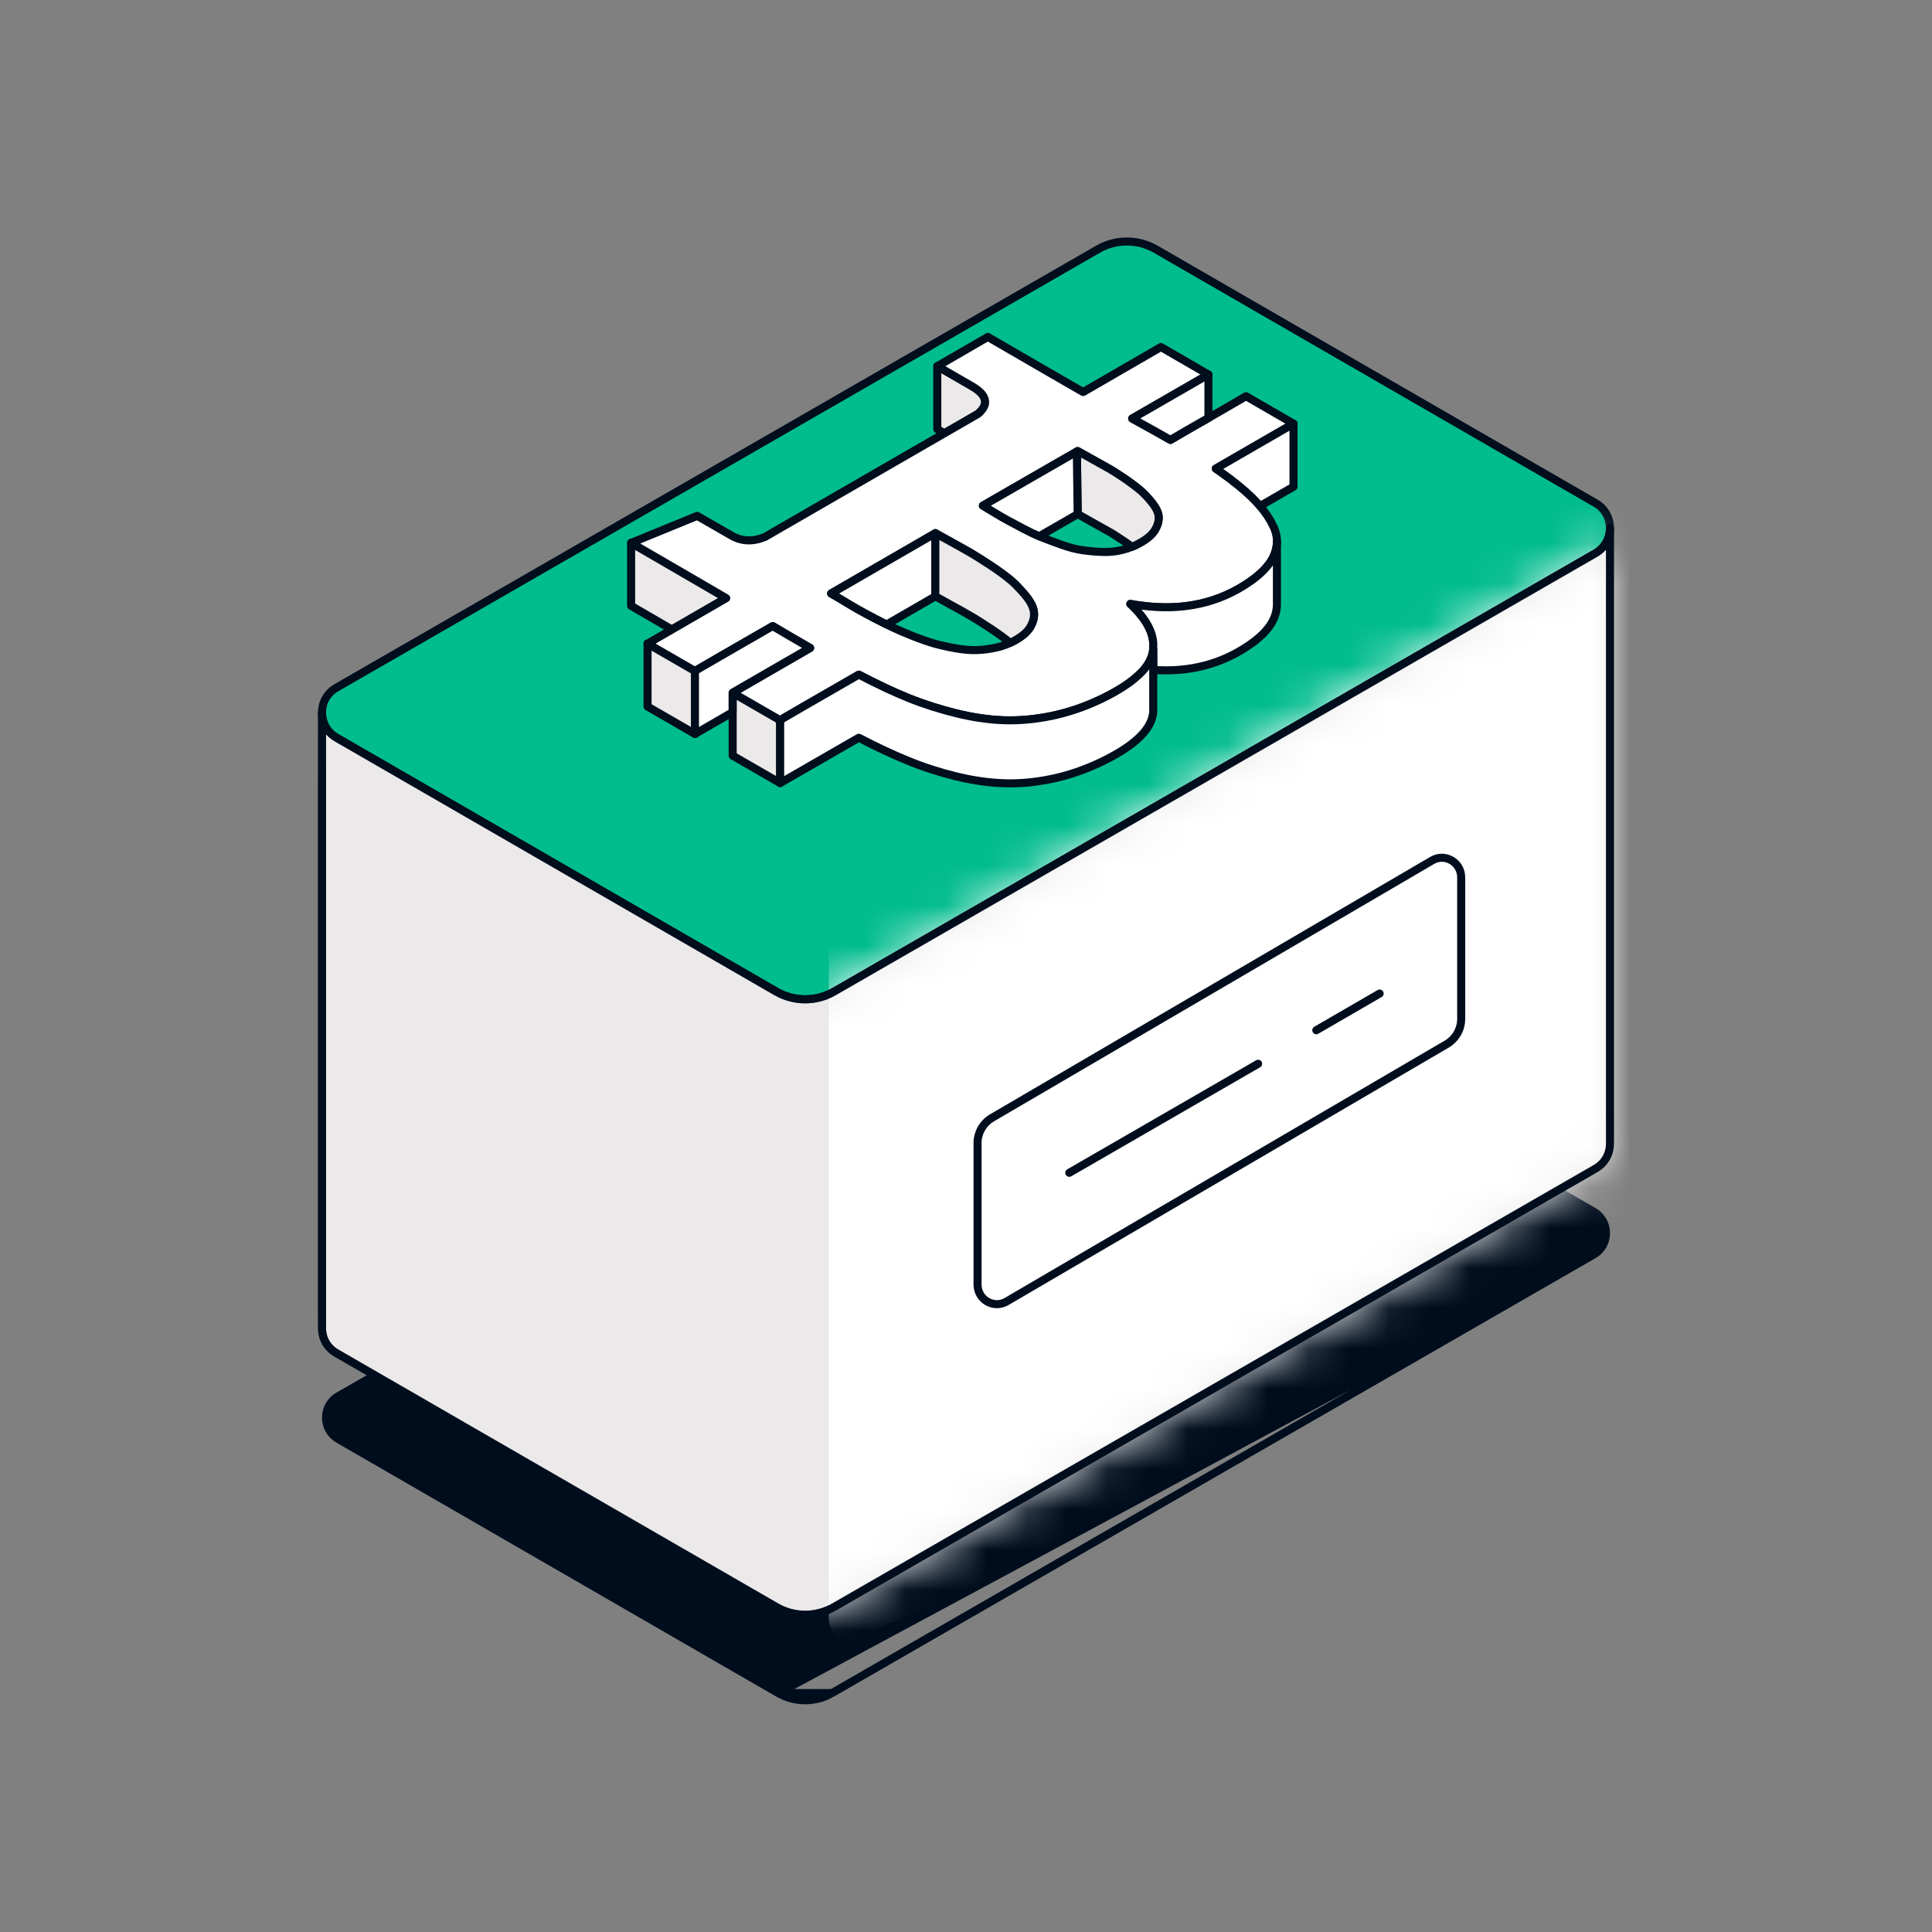 <svg width="48" height="48" viewBox="0 0 48 48" fill="none" xmlns="http://www.w3.org/2000/svg">
<rect x="0" y="0" width="48" height="48" fill="#808080" stroke="none"/>
<path d="M40 13.122C40 13.363 39.882 13.605 39.641 13.743L20.721 24.636C20.278 24.892 19.73 24.892 19.286 24.636L8.359 18.326C8.118 18.188 8 17.948 8 17.706C8 17.464 8.118 17.223 8.359 17.085L27.279 6.192C27.722 5.936 28.27 5.936 28.714 6.192L39.641 12.5C39.882 12.638 40 12.88 40 13.122Z" fill="#01BC8D" stroke="#000D1D" stroke-width="0.2" stroke-linecap="round" stroke-linejoin="round"/>
<path d="M24.474 9.976C24.479 10.076 24.418 10.177 24.298 10.281L23.463 10.764L23.287 10.662V9.096L24.137 9.588C24.358 9.714 24.469 9.842 24.474 9.975V9.976Z" fill="#EBE9E9" stroke="#000D1D" stroke-width="0.2" stroke-linecap="round" stroke-linejoin="round"/>
<path d="M18.041 14.858L16.69 15.639C16.162 15.334 15.68 15.052 15.68 15.052V13.486C15.68 13.486 16.574 14.007 17.262 14.405C17.669 14.643 18.006 14.839 18.041 14.858Z" fill="#EBE9E9" stroke="#000D1D" stroke-width="0.2" stroke-linecap="round" stroke-linejoin="round"/>
<path d="M17.268 16.668V18.235L16.088 17.554V15.987L17.268 16.668Z" fill="#EBE9E9" stroke="#000D1D" stroke-width="0.2" stroke-linecap="round" stroke-linejoin="round"/>
<path d="M19.383 17.89V19.455L18.203 18.774V17.209L18.622 17.451L19.383 17.89Z" fill="#EBE9E9" stroke="#000D1D" stroke-width="0.2" stroke-linecap="round" stroke-linejoin="round"/>
<path d="M31.306 12.573C31.246 12.5 31.18 12.43 31.108 12.359C30.91 12.168 30.662 11.964 30.366 11.754C30.316 11.718 30.262 11.678 30.206 11.642L32.138 10.527L30.958 9.844L30.025 10.385L29.601 10.627L29.08 10.93C28.906 10.828 28.648 10.685 28.309 10.498C28.254 10.467 28.193 10.434 28.13 10.399L30.025 9.306L28.843 8.622L26.911 9.74C26.74 9.646 24.543 8.371 24.543 8.371L23.288 9.098L24.139 9.59C24.359 9.716 24.47 9.844 24.475 9.978C24.48 10.077 24.419 10.178 24.299 10.283L23.464 10.765L19.009 13.338C18.706 13.464 18.43 13.454 18.173 13.306L17.322 12.817L15.682 13.488C15.682 13.488 16.576 14.009 17.264 14.407C17.671 14.645 18.008 14.841 18.043 14.861L16.692 15.642L16.089 15.991L17.269 16.672L17.867 16.325L19.201 15.557C19.409 15.684 19.719 15.864 20.129 16.1L19.201 16.636L18.204 17.213L18.623 17.455L19.384 17.894L19.951 17.564L21.338 16.765C21.779 16.994 22.188 17.189 22.569 17.344C22.949 17.497 23.349 17.625 23.764 17.727C24.18 17.829 24.578 17.887 24.956 17.898C25.335 17.91 25.727 17.874 26.134 17.789C26.539 17.705 26.942 17.569 27.341 17.38C27.75 17.184 28.066 16.984 28.284 16.779C28.34 16.728 28.391 16.677 28.435 16.623C28.539 16.494 28.607 16.363 28.636 16.233C28.642 16.202 28.647 16.171 28.653 16.139V15.979C28.636 15.701 28.486 15.417 28.202 15.121C28.166 15.082 28.124 15.043 28.083 15.005C28.172 15.022 28.263 15.036 28.35 15.046C29.39 15.187 30.294 14.986 31.067 14.443C31.179 14.366 31.276 14.285 31.358 14.205C31.504 14.065 31.606 13.922 31.664 13.774C31.705 13.669 31.726 13.565 31.726 13.458C31.726 13.327 31.695 13.196 31.629 13.062C31.551 12.898 31.442 12.735 31.306 12.575V12.573ZM25.615 15.549C25.55 15.675 25.424 15.791 25.239 15.898C25.193 15.925 25.145 15.949 25.097 15.971C24.995 16.02 24.888 16.056 24.777 16.083C24.61 16.121 24.445 16.145 24.282 16.15C24.118 16.157 23.94 16.143 23.749 16.108C23.557 16.075 23.383 16.035 23.223 15.992C23.065 15.946 22.889 15.885 22.692 15.808C22.493 15.73 22.326 15.657 22.187 15.592C22.136 15.567 22.083 15.543 22.027 15.514C21.929 15.465 21.826 15.412 21.709 15.352C21.527 15.254 21.386 15.18 21.29 15.124C21.193 15.069 21.072 14.995 20.927 14.908C20.782 14.821 20.689 14.766 20.648 14.744L23.239 13.246C23.281 13.27 23.404 13.34 23.611 13.452C23.819 13.566 23.984 13.661 24.112 13.733C24.236 13.806 24.393 13.905 24.59 14.034C24.599 14.041 24.61 14.045 24.619 14.053C24.828 14.191 24.995 14.316 25.118 14.419C25.205 14.494 25.289 14.579 25.374 14.673C25.408 14.711 25.443 14.751 25.476 14.791C25.595 14.932 25.663 15.063 25.685 15.179C25.705 15.297 25.683 15.421 25.614 15.548L25.615 15.549ZM28.696 13.164C28.631 13.275 28.514 13.379 28.344 13.476C28.271 13.517 28.199 13.556 28.122 13.585C28.046 13.616 27.966 13.643 27.884 13.662C27.721 13.704 27.554 13.72 27.383 13.713C27.213 13.707 27.048 13.691 26.893 13.669C26.735 13.647 26.566 13.601 26.379 13.536C26.192 13.471 26.032 13.409 25.898 13.356C25.872 13.347 25.848 13.334 25.819 13.322C25.705 13.274 25.578 13.213 25.436 13.138C25.259 13.044 25.126 12.973 25.035 12.925C24.945 12.876 24.826 12.809 24.679 12.718C24.532 12.631 24.444 12.578 24.419 12.562L26.754 11.218L26.773 11.206C26.795 11.218 26.846 11.248 26.927 11.293C26.971 11.315 27.02 11.344 27.08 11.378C27.249 11.472 27.389 11.55 27.501 11.613C27.614 11.674 27.755 11.764 27.928 11.88C28.097 11.996 28.235 12.101 28.337 12.188C28.439 12.277 28.538 12.382 28.633 12.506C28.727 12.626 28.778 12.739 28.786 12.84C28.793 12.942 28.764 13.051 28.697 13.162L28.696 13.164Z" fill="white" stroke="#000D1D" stroke-width="0.2" stroke-linecap="round" stroke-linejoin="round"/>
<path d="M28.786 12.841C28.793 12.943 28.764 13.052 28.697 13.163C28.632 13.275 28.515 13.379 28.345 13.476C28.272 13.517 28.2 13.556 28.123 13.585C28.065 13.54 27.998 13.495 27.929 13.447C27.757 13.331 27.617 13.24 27.502 13.18C27.39 13.117 27.25 13.039 27.081 12.944C26.914 12.85 26.809 12.791 26.776 12.772L26.756 11.219L26.776 11.207C26.798 11.219 26.849 11.249 26.929 11.294C26.973 11.316 27.023 11.345 27.082 11.379C27.251 11.473 27.392 11.551 27.503 11.614C27.617 11.675 27.757 11.765 27.93 11.881C28.099 11.997 28.238 12.102 28.34 12.189C28.442 12.278 28.54 12.383 28.635 12.507C28.729 12.627 28.78 12.74 28.789 12.841H28.786Z" fill="#EBE9E9" stroke="#000D1D" stroke-width="0.2" stroke-linecap="round" stroke-linejoin="round"/>
<path d="M26.774 12.774L25.819 13.324C25.705 13.275 25.579 13.215 25.436 13.139C25.26 13.045 25.127 12.975 25.036 12.926C24.945 12.877 24.827 12.81 24.68 12.719C24.532 12.632 24.444 12.579 24.42 12.564L26.754 11.219L26.774 12.773V12.774Z" fill="white" stroke="#000D1D" stroke-width="0.2" stroke-linecap="round" stroke-linejoin="round"/>
<path d="M23.241 13.246V14.815L22.029 15.515C21.931 15.466 21.828 15.413 21.711 15.353C21.529 15.255 21.388 15.181 21.292 15.125C21.195 15.07 21.074 14.997 20.929 14.91C20.784 14.823 20.691 14.767 20.65 14.745L23.241 13.247V13.246Z" fill="white" stroke="#000D1D" stroke-width="0.2" stroke-linecap="round" stroke-linejoin="round"/>
<path d="M25.614 15.549C25.549 15.675 25.423 15.791 25.238 15.898C25.192 15.925 25.145 15.949 25.096 15.971C24.975 15.867 24.815 15.751 24.618 15.62C24.409 15.482 24.24 15.375 24.111 15.302C23.982 15.226 23.817 15.132 23.61 15.021C23.403 14.907 23.28 14.836 23.238 14.815V13.246C23.28 13.27 23.403 13.34 23.61 13.452C23.818 13.566 23.983 13.661 24.111 13.733C24.235 13.806 24.392 13.905 24.589 14.034C24.598 14.041 24.608 14.045 24.618 14.053C24.827 14.191 24.994 14.316 25.117 14.419C25.204 14.494 25.288 14.579 25.373 14.673C25.407 14.711 25.442 14.751 25.475 14.791C25.593 14.932 25.662 15.063 25.684 15.179C25.704 15.297 25.682 15.421 25.613 15.548L25.614 15.549Z" fill="#EBE9E9" stroke="#000D1D" stroke-width="0.2" stroke-linecap="round" stroke-linejoin="round"/>
<path d="M32.137 10.526V12.093L31.305 12.573C31.245 12.5 31.178 12.43 31.107 12.36C30.908 12.168 30.661 11.964 30.365 11.754C30.314 11.718 30.261 11.678 30.205 11.643L32.137 10.527V10.526Z" fill="white" stroke="#000D1D" stroke-width="0.2" stroke-linecap="round" stroke-linejoin="round"/>
<path d="M30.023 9.305V10.384L29.598 10.626L29.077 10.929C28.903 10.827 28.646 10.684 28.307 10.497C28.251 10.466 28.191 10.432 28.127 10.398L30.023 9.305Z" fill="white" stroke="#000D1D" stroke-width="0.2" stroke-linecap="round" stroke-linejoin="round"/>
<path d="M31.725 13.455V15.021C31.725 15.128 31.703 15.232 31.663 15.336C31.571 15.57 31.371 15.792 31.066 16.006C30.368 16.495 29.566 16.709 28.652 16.643V15.977C28.634 15.698 28.485 15.414 28.2 15.118C28.164 15.08 28.123 15.041 28.082 15.002C28.171 15.02 28.262 15.034 28.349 15.044C29.388 15.184 30.292 14.984 31.066 14.441C31.177 14.363 31.275 14.283 31.357 14.203C31.502 14.062 31.605 13.92 31.663 13.771C31.704 13.667 31.725 13.562 31.725 13.456V13.455Z" fill="white" stroke="#000D1D" stroke-width="0.2" stroke-linecap="round" stroke-linejoin="round"/>
<path d="M28.652 16.135V17.701C28.647 17.732 28.642 17.764 28.634 17.795C28.547 18.187 28.116 18.57 27.34 18.941C26.939 19.13 26.538 19.266 26.133 19.351C25.726 19.436 25.334 19.472 24.955 19.46C24.577 19.448 24.18 19.392 23.763 19.291C23.348 19.189 22.948 19.061 22.568 18.905C22.187 18.75 21.777 18.558 21.337 18.329L19.383 19.455V17.889L19.95 17.559L21.337 16.76C21.777 16.99 22.187 17.185 22.568 17.339C22.948 17.492 23.348 17.62 23.763 17.722C24.179 17.824 24.577 17.882 24.955 17.894C25.334 17.905 25.726 17.869 26.133 17.785C26.538 17.7 26.941 17.564 27.34 17.375C27.749 17.179 28.065 16.979 28.283 16.774C28.339 16.723 28.39 16.672 28.434 16.619C28.538 16.49 28.605 16.359 28.634 16.229C28.641 16.197 28.646 16.166 28.652 16.135Z" fill="white" stroke="#000D1D" stroke-width="0.2" stroke-linecap="round" stroke-linejoin="round"/>
<path d="M20.126 16.097L19.197 16.633L18.201 17.209V17.694L17.266 18.235V16.669L17.864 16.322L19.197 15.554C19.406 15.68 19.716 15.861 20.126 16.097Z" fill="white" stroke="#000D1D" stroke-width="0.2" stroke-linecap="round" stroke-linejoin="round"/>
<path d="M39.591 31.171L39.591 31.171C39.798 31.052 39.9 30.845 39.9 30.637C39.9 30.427 39.798 30.22 39.591 30.101L39.591 30.101L28.665 23.794C28.665 23.794 28.664 23.794 28.664 23.794C28.25 23.555 27.741 23.555 27.329 23.794L27.329 23.794L8.409 34.686L8.409 34.686C8.202 34.805 8.1 35.011 8.1 35.22C8.1 35.43 8.202 35.636 8.409 35.754L8.409 35.755L19.335 42.064L39.591 31.171ZM39.591 31.171L20.671 42.064L20.671 42.064M39.591 31.171L20.671 42.064M20.671 42.064C20.259 42.302 19.75 42.303 19.336 42.064L20.671 42.064Z" fill="#000D1D" stroke="#000D1D" stroke-width="0.2"/>
<path d="M40 13.123V28.411C40 28.653 39.882 28.895 39.641 29.033L20.721 39.926C20.278 40.182 19.73 40.182 19.286 39.926L8.359 33.618C8.118 33.48 8 33.238 8 32.996V17.706C8 17.948 8.118 18.189 8.359 18.327L19.286 24.636C19.73 24.892 20.278 24.892 20.721 24.636L39.641 13.743C39.882 13.605 40 13.363 40 13.123Z" fill="#EBE9E9" stroke="#000D1D" stroke-width="0.2" stroke-linecap="round" stroke-linejoin="round"/>
<mask id="mask0_575_24725" style="mask-type:alpha" maskUnits="userSpaceOnUse" x="8" y="13" width="32" height="28">
<path d="M40 13.123V28.411C40 28.653 39.882 28.895 39.641 29.033L20.721 39.926C20.278 40.182 19.73 40.182 19.286 39.926L8.359 33.618C8.118 33.48 8 33.238 8 32.996V17.706C8 17.948 8.118 18.189 8.359 18.327L19.286 24.636C19.73 24.892 20.278 24.892 20.721 24.636L39.641 13.743C39.882 13.605 40 13.363 40 13.123Z" fill="white"/>
</mask>
<g mask="url(#mask0_575_24725)">
<path d="M21.31 40.656L41.488 32.412C41.711 32.282 41.85 32.043 41.85 31.782V9.782C41.85 9.409 41.45 9.174 41.131 9.36L20.952 17.604C20.73 17.734 20.591 17.973 20.591 18.233V40.233C20.591 40.606 20.99 40.842 21.31 40.656Z" fill="white"/>
<path d="M40 13.123V28.411C40 28.653 39.882 28.895 39.641 29.033L20.721 39.926C20.278 40.182 19.73 40.182 19.286 39.926L8.359 33.618C8.118 33.48 8 33.238 8 32.996V17.706C8 17.948 8.118 18.189 8.359 18.327L19.286 24.636C19.73 24.892 20.278 24.892 20.721 24.636L39.641 13.743C39.882 13.605 40 13.363 40 13.123Z" stroke="#000D1D" stroke-width="0.2" stroke-linecap="round" stroke-linejoin="round"/>
</g>
<path d="M25.006 32.337L35.941 25.942C36.164 25.812 36.303 25.572 36.303 25.312V21.798C36.303 21.425 35.903 21.189 35.584 21.376L24.648 27.771C24.426 27.901 24.287 28.14 24.287 28.401V31.915C24.287 32.288 24.686 32.523 25.006 32.337Z" fill="white" stroke="#000D1D" stroke-width="0.2" stroke-linecap="round" stroke-linejoin="round"/>
<path d="M31.258 26.429L26.566 29.138" stroke="#000D1D" stroke-width="0.2" stroke-linecap="round" stroke-linejoin="round"/>
<path d="M34.277 24.684L32.703 25.596" stroke="#000D1D" stroke-width="0.2" stroke-linecap="round" stroke-linejoin="round"/>
</svg>
